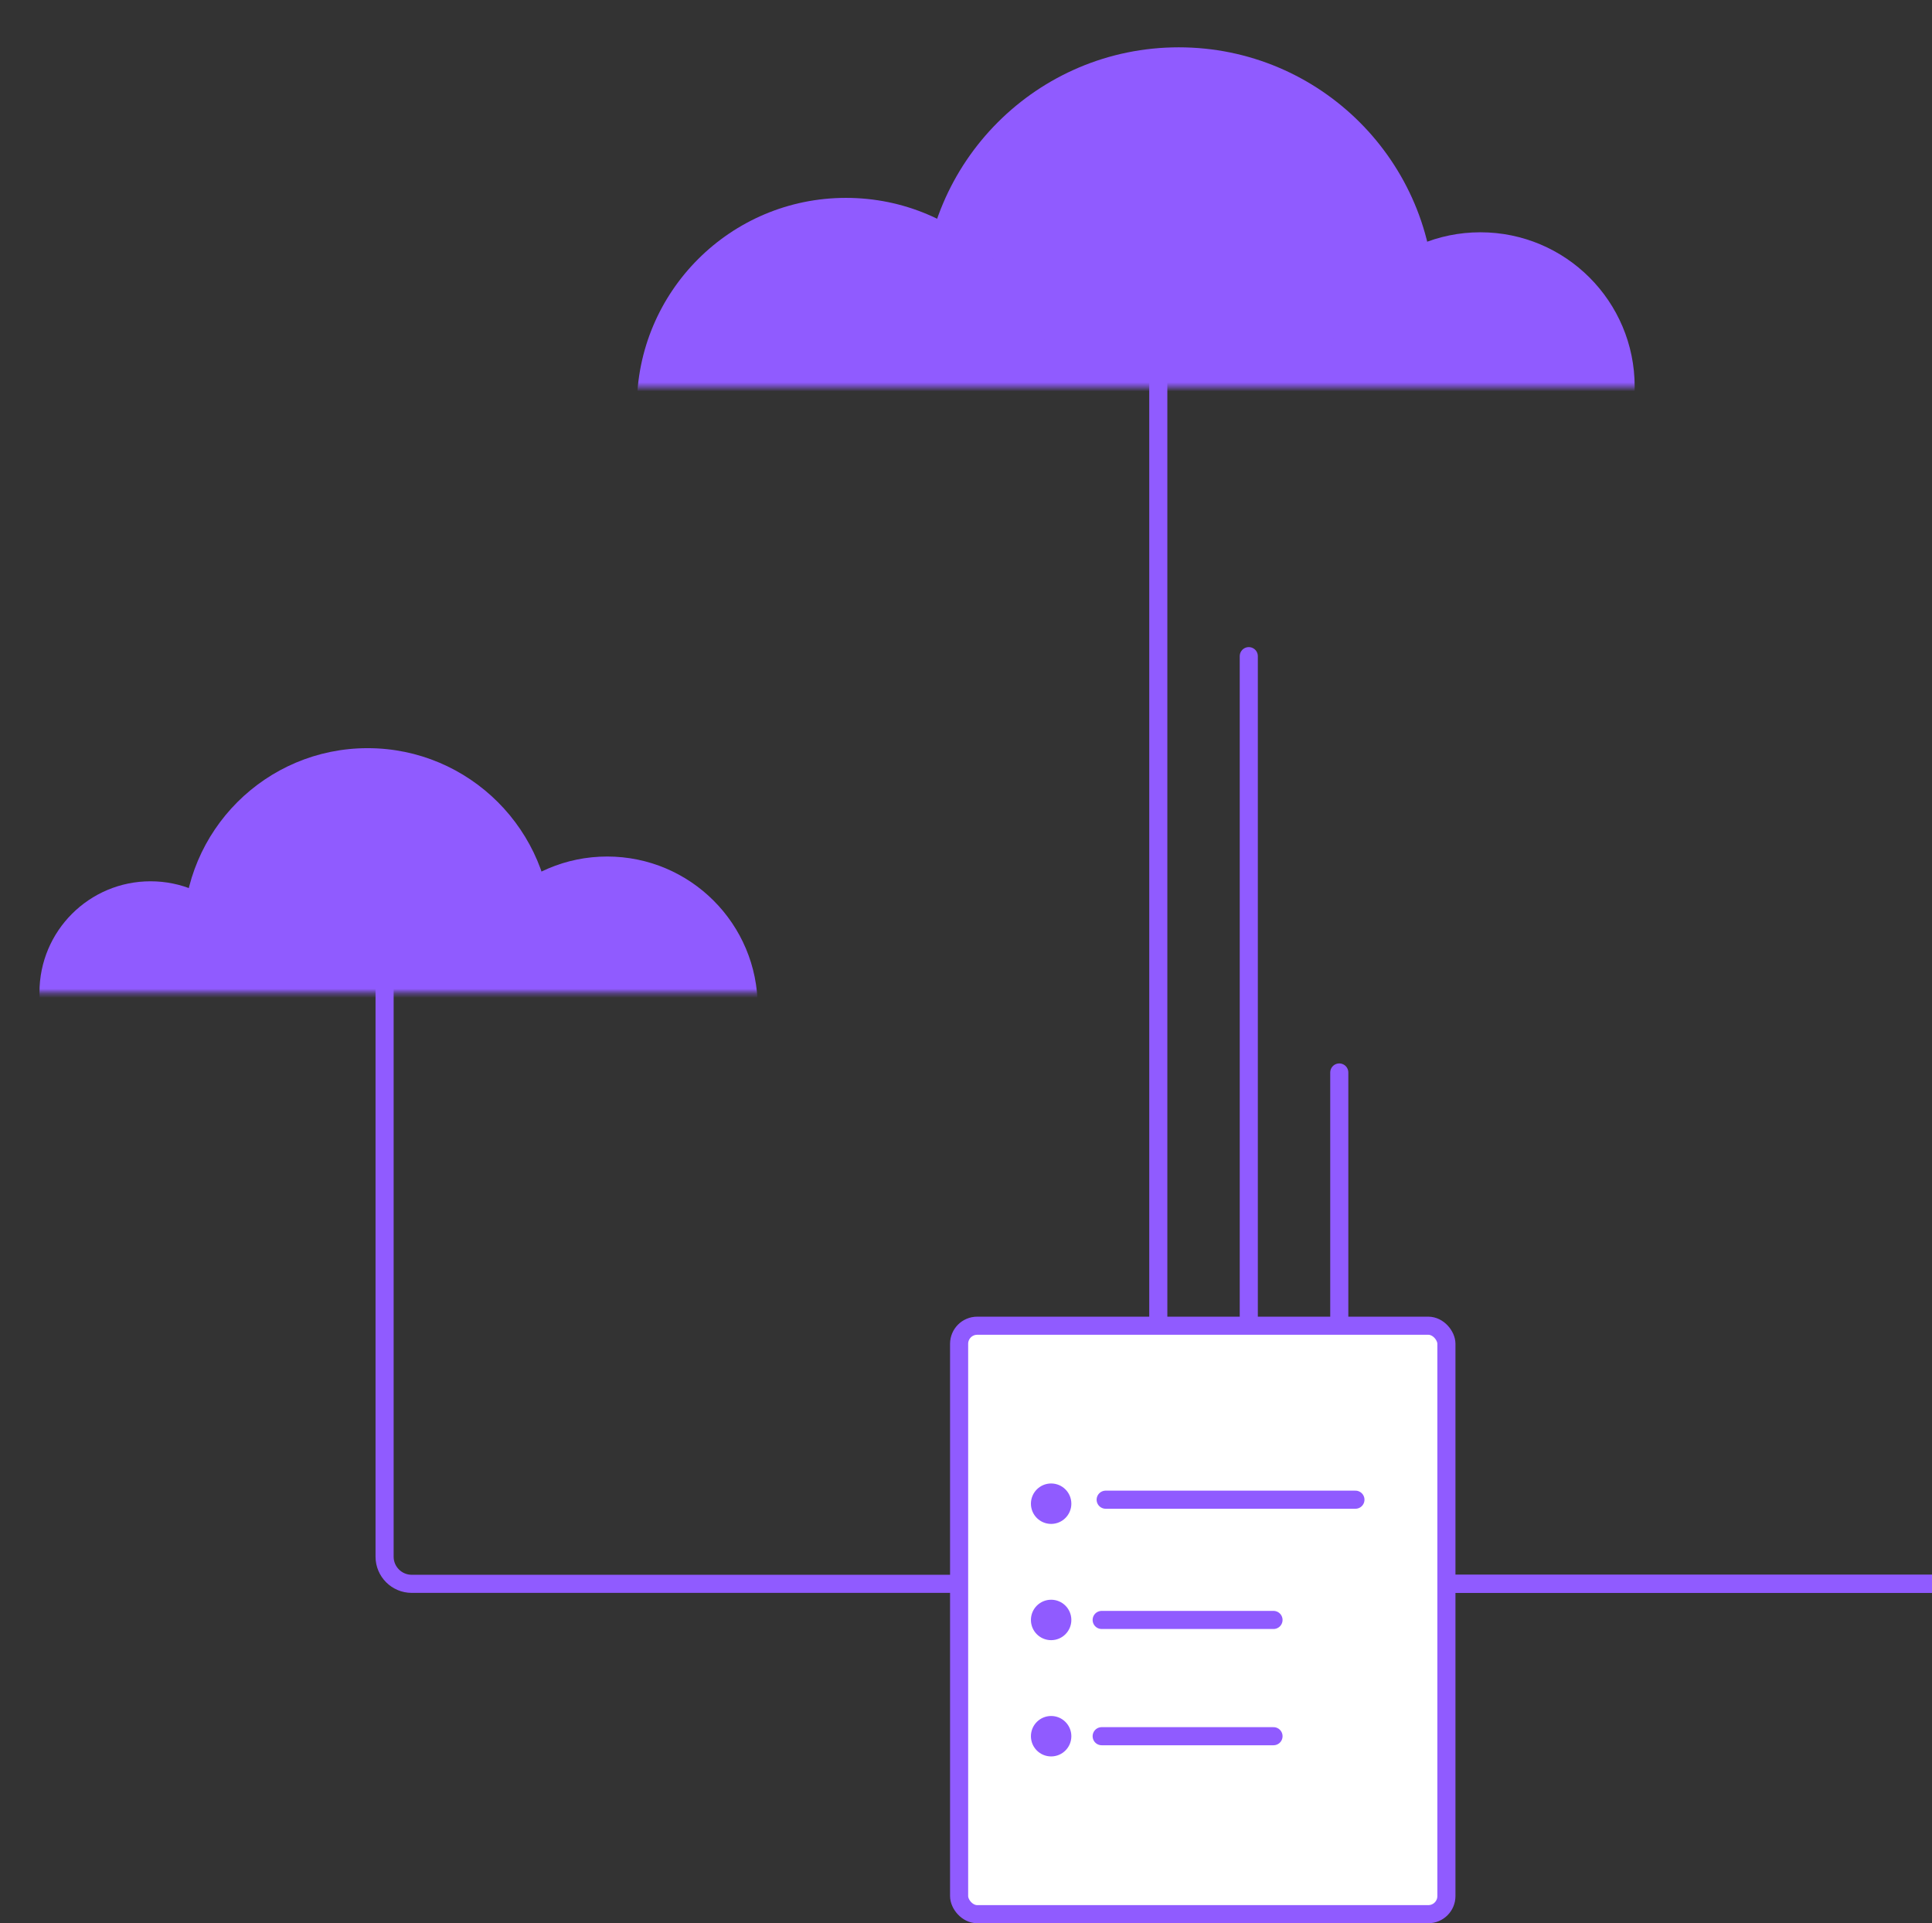 <?xml version="1.0" encoding="UTF-8"?> <svg xmlns="http://www.w3.org/2000/svg" width="427" height="425" viewBox="0 0 427 425" fill="none"><rect x="0" y="0" width="427" height="425" fill="#333333" stroke="none"/> <mask id="mask0_1222_3974" style="mask-type:alpha" maskUnits="userSpaceOnUse" x="130" y="0" width="244" height="86"> <rect width="242.638" height="85.553" transform="matrix(1 0 0 -1 130.77 85.554)" fill="#E5E5E5"></rect> </mask> <g mask="url(#mask0_1222_3974)"> <circle cx="260.525" cy="67.016" r="56.56" fill="#905BFF"></circle> <circle cx="186.972" cy="89.949" r="46.222" fill="#905BFF"></circle> <circle cx="327.184" cy="85.434" r="34.102" fill="#905BFF"></circle> </g> <mask id="mask1_1222_3974" style="mask-type:alpha" maskUnits="userSpaceOnUse" x="0" y="157" width="175" height="63"> <rect x="174.645" y="219.383" width="174.644" height="61.579" transform="rotate(180 174.645 219.383)" fill="#E5E5E5"></rect> </mask> <g mask="url(#mask1_1222_3974)"> <circle r="40.71" transform="matrix(-1 0 0 1 81.251 206.041)" fill="#905BFF"></circle> <circle r="33.27" transform="matrix(-1 0 0 1 134.191 222.547)" fill="#905BFF"></circle> <circle r="24.546" transform="matrix(-1 0 0 1 33.27 219.297)" fill="#905BFF"></circle> </g> <path d="M85 187V344C85 347.314 87.686 350 91 350H425" stroke="#905BFF" stroke-width="4" stroke-linecap="square"></path> <path d="M256 68V346C256 348.209 257.791 350 260 350H425" stroke="#905BFF" stroke-width="4" stroke-linecap="square"></path> <path d="M276 334V145" stroke="#905BFF" stroke-width="4" stroke-linecap="round"></path> <path d="M296 334L296 237" stroke="#905BFF" stroke-width="4" stroke-linecap="round"></path> <rect x="211.977" y="292.962" width="107.699" height="130.038" rx="4" fill="white" stroke="#905BFF" stroke-width="4"></rect> <circle cx="232.316" cy="332.291" r="3.968" fill="#905BFF" stroke="#905BFF"></circle> <circle cx="232.316" cy="357.982" r="3.968" fill="#905BFF" stroke="#905BFF"></circle> <circle cx="232.316" cy="383.673" r="3.968" fill="#905BFF" stroke="#905BFF"></circle> <line x1="244.369" y1="331.408" x2="299.569" y2="331.408" stroke="#905BFF" stroke-width="4" stroke-linecap="round"></line> <path d="M243.486 357.981H281.464" stroke="#905BFF" stroke-width="4" stroke-linecap="round"></path> <path d="M243.486 383.672H281.464" stroke="#905BFF" stroke-width="4" stroke-linecap="round"></path> </svg> 